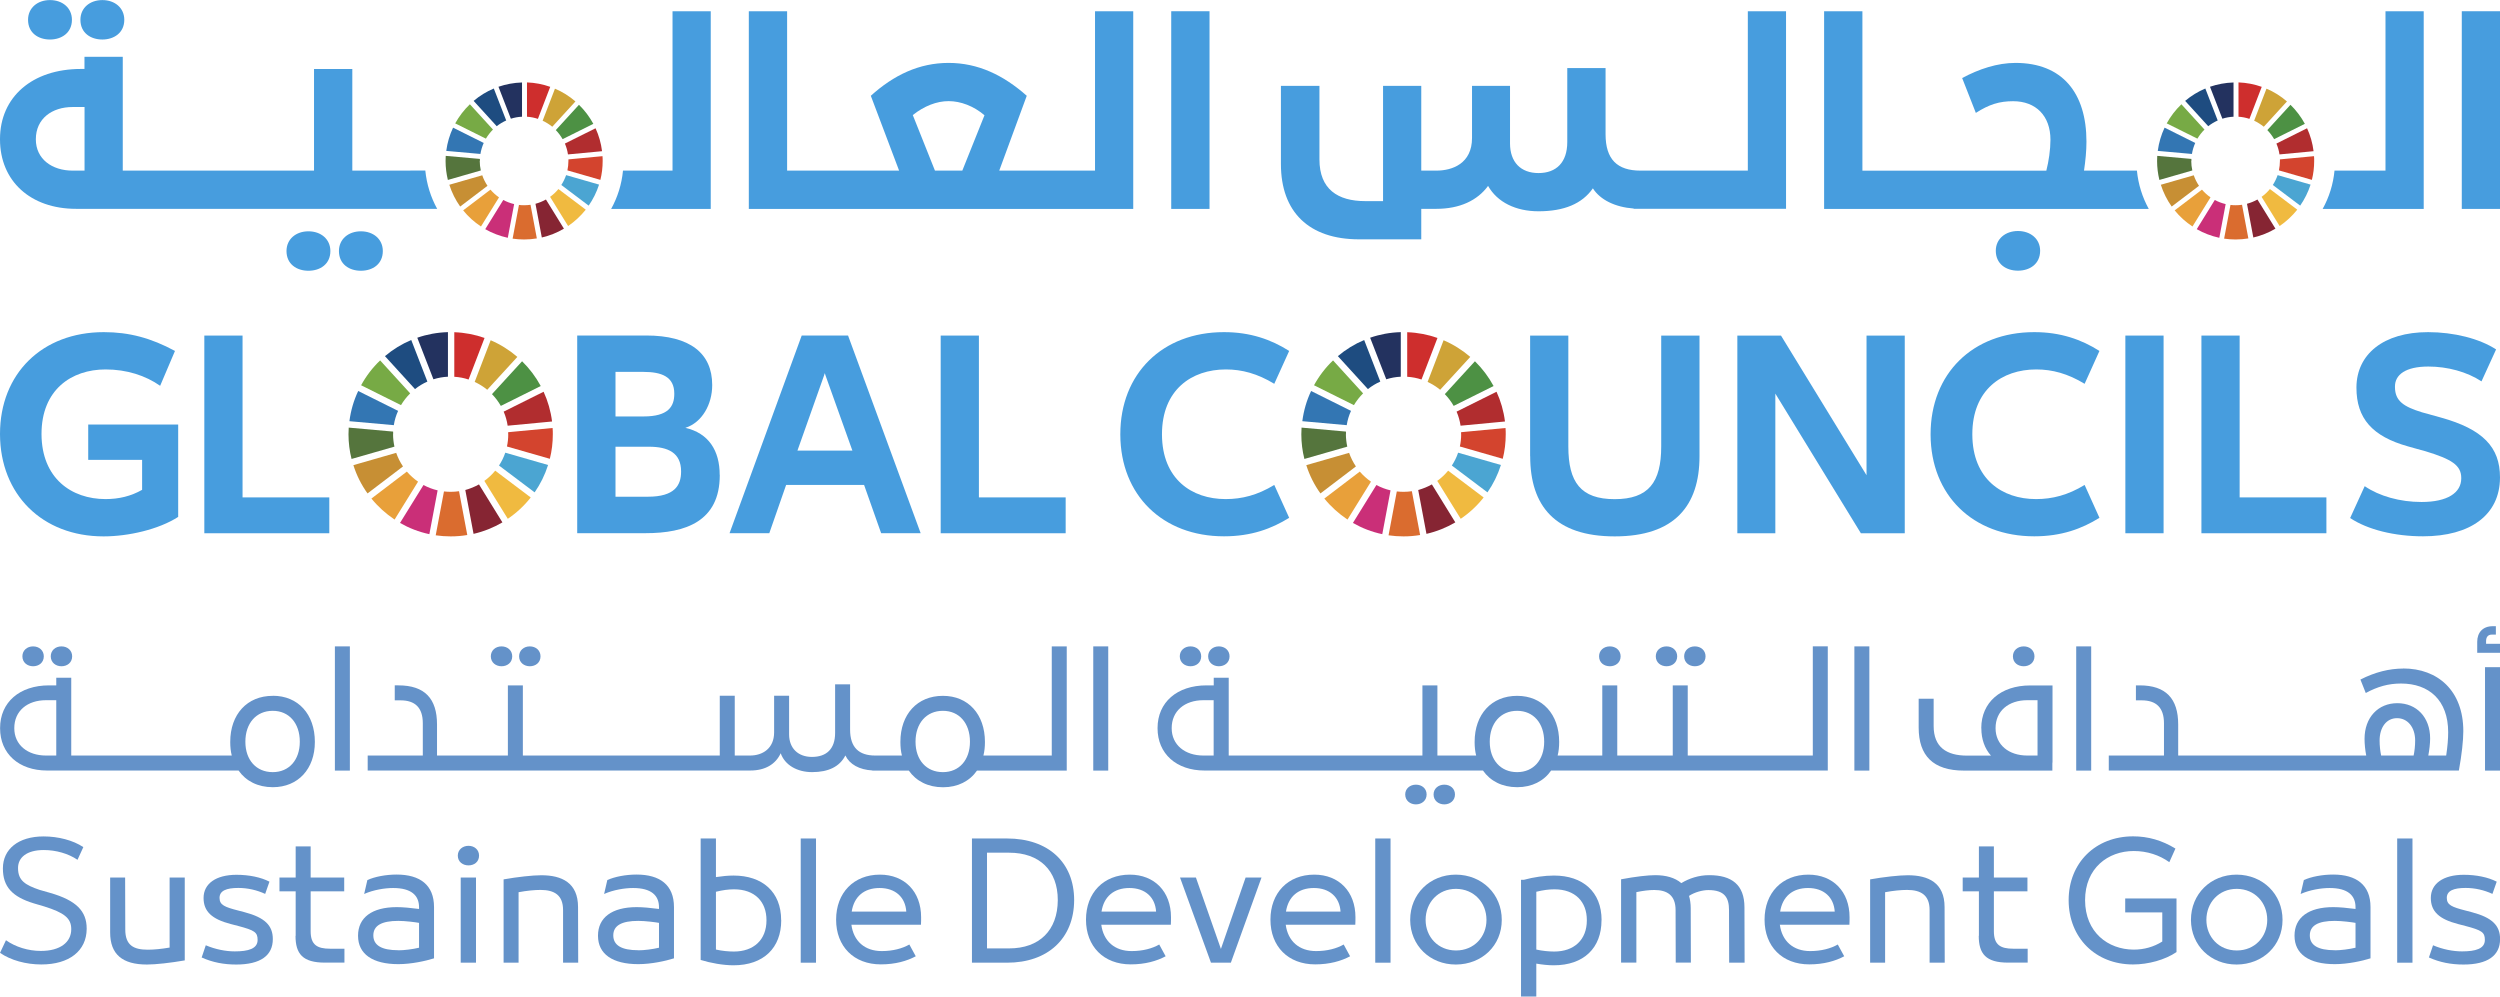 <svg xmlns="http://www.w3.org/2000/svg" id="Layer_2" data-name="Layer 2" viewBox="0 0 327.05 130.37"><defs><style> .cls-global-council-1 { fill: #4ba5d2; } .cls-global-council-2 { fill: #6492c9; } .cls-global-council-3 { fill: #da6c2f; } .cls-global-council-4 { fill: #cea337; } .cls-global-council-5 { fill: #3376b3; } .cls-global-council-6 { fill: #f0ba40; } .cls-global-council-7 { fill: #e8a03a; } .cls-global-council-8 { fill: #55753d; } .cls-global-council-9 { fill: #862533; } .cls-global-council-10 { fill: #4d9144; } .cls-global-council-11 { fill: #77aa45; } .cls-global-council-12 { fill: #ca2f78; } .cls-global-council-13 { fill: #ce2e2d; } .cls-global-council-14 { fill: #23325f; } .cls-global-council-15 { fill: #d3442e; } .cls-global-council-16 { fill: #1e4c80; } .cls-global-council-17 { fill: #b12d2f; } .cls-global-council-18 { fill: #c78f34; } .cls-global-council-19 { fill: #479dde; } </style></defs><g id="Dimensions"><g><g><path class="cls-global-council-2" d="M0,124.66l.78-1.66c1.24.88,2.91,1.4,4.57,1.4,2.53,0,3.97-1.14,3.97-2.83v-.04c0-1.42-.94-2.14-3.53-2.95-.44-.14-.9-.26-1.36-.4-2.83-.86-4.05-2.18-4.05-4.55v-.04c0-2.49,2-4.17,5.33-4.17,1.9,0,3.85.5,5.19,1.4l-.76,1.66c-1.2-.82-2.83-1.28-4.41-1.28-2.26,0-3.37,1-3.37,2.34v.04c0,1.62.96,2.2,2.81,2.83l1.4.4c3.41.98,4.77,2.38,4.77,4.67v.04c-.02,2.87-2.28,4.65-5.93,4.65-2,0-3.99-.54-5.41-1.52Z"></path><path class="cls-global-council-2" d="M24.17,125.64c-1.84.32-3.79.54-4.95.54-3.19,0-4.81-1.32-4.81-4.19v-7.19h1.96c0,2.3.02,4.51.02,6.81,0,2.06,1.1,2.63,2.95,2.63.78,0,1.82-.1,2.85-.28v-9.16h1.98v10.84Z"></path><path class="cls-global-council-2" d="M26.38,125.26l.54-1.6c1.26.54,2.63.8,3.79.8,1.76,0,2.99-.34,2.99-1.5,0-1-.4-1.26-2.52-1.82-.34-.08-.66-.18-1-.26-2.46-.64-3.55-1.64-3.55-3.41,0-1.88,1.64-3.03,4.31-3.03,1.64,0,3.19.32,4.31.9l-.56,1.6c-1.08-.5-2.28-.78-3.51-.78-1.56,0-2.46.36-2.46,1.3s.68,1.2,2.46,1.66c.28.08.56.14.84.22,2.64.7,3.67,1.74,3.67,3.51,0,2.16-1.62,3.33-4.79,3.33-1.62,0-3.09-.28-4.51-.92Z"></path><path class="cls-global-council-2" d="M38.68,122.43v-5.83h-2.12v-1.8h2.12v-4.07h1.96v4.07h4.39v1.8h-4.39v5.23c0,1.78.86,2.28,2.54,2.28h1.88v1.82h-2.55c-2.93,0-3.85-1.16-3.85-3.51Z"></path><path class="cls-global-council-2" d="M56.78,118.66v6.71c-1.08.34-2.95.76-4.67.76-3.37,0-5.27-1.32-5.27-3.71v-.02c0-2.36,1.82-3.73,5.07-3.73.8,0,1.84.1,2.91.24v-.22c0-1.56-1.02-2.52-3.39-2.52-1.1,0-2.58.24-3.79.78l.42-1.82c.96-.44,2.42-.72,3.83-.72,3.05,0,4.89,1.36,4.89,4.25ZM52.11,124.32c.76,0,1.88-.14,2.71-.34v-3.25c-.42-.08-1.78-.26-2.71-.26-2.2,0-3.27.62-3.27,1.9s1.06,1.94,3.27,1.94Z"></path><path class="cls-global-council-2" d="M59.89,111.93c0-.76.62-1.28,1.4-1.28s1.38.52,1.38,1.28c0,.84-.66,1.28-1.38,1.28s-1.4-.44-1.4-1.28ZM60.27,114.8h2v11.14h-2v-11.14Z"></path><path class="cls-global-council-2" d="M65.88,115.04c1.82-.32,3.79-.54,4.93-.54,2.69,0,4.81.98,4.81,4.17,0,2.42.02,4.85.02,7.27h-1.98v-6.89c0-1.94-1.12-2.63-2.95-2.63-.78,0-1.82.1-2.87.3v9.22h-1.96v-10.9Z"></path><path class="cls-global-council-2" d="M88.17,118.66v6.71c-1.08.34-2.95.76-4.67.76-3.37,0-5.27-1.32-5.27-3.71v-.02c0-2.36,1.82-3.73,5.07-3.73.8,0,1.84.1,2.91.24v-.22c0-1.56-1.02-2.52-3.39-2.52-1.1,0-2.58.24-3.79.78l.42-1.82c.96-.44,2.42-.72,3.83-.72,3.05,0,4.89,1.36,4.89,4.25ZM83.5,124.32c.76,0,1.88-.14,2.71-.34v-3.25c-.42-.08-1.78-.26-2.71-.26-2.2,0-3.27.62-3.27,1.9s1.06,1.94,3.27,1.94Z"></path><path class="cls-global-council-2" d="M102.2,120.37v.02c0,3.61-2.3,5.89-6.25,5.89-1.34,0-3.01-.3-4.29-.7v-15.89h2v5.05c.8-.12,1.58-.2,2.3-.2,3.77,0,6.23,2.12,6.23,5.83ZM100.27,120.37c0-2.39-1.5-4.03-4.25-4.03-.7,0-1.48.1-2.36.32v7.56c.78.18,1.68.26,2.34.26,2.61,0,4.27-1.54,4.27-4.07v-.04Z"></path><path class="cls-global-council-2" d="M104.75,109.69h2v16.25h-2v-16.25Z"></path><path class="cls-global-council-2" d="M120.48,120.97h-9.1c.28,2.14,1.74,3.45,3.97,3.45,1.46,0,2.7-.34,3.61-.86l.84,1.54c-1.16.62-2.67,1.06-4.57,1.06-3.53,0-5.85-2.34-5.85-5.85s2.3-5.89,5.73-5.89c3.23,0,5.39,2.22,5.39,5.57,0,.22,0,.76-.02.98ZM111.42,119.26h7.14c-.12-1.9-1.44-3.09-3.49-3.09s-3.35,1.14-3.65,3.09Z"></path><path class="cls-global-council-2" d="M140.52,117.74v.02c-.02,4.99-3.41,8.18-8.78,8.18h-4.59v-16.25h4.59c5.39,0,8.78,3.13,8.78,8.06ZM138.38,117.74c0-3.87-2.39-6.19-6.37-6.19h-2.89v12.52h2.89c3.97,0,6.35-2.36,6.37-6.31v-.02Z"></path><path class="cls-global-council-2" d="M153.17,120.97h-9.1c.28,2.14,1.74,3.45,3.97,3.45,1.46,0,2.71-.34,3.61-.86l.84,1.54c-1.16.62-2.67,1.06-4.57,1.06-3.53,0-5.85-2.34-5.85-5.85s2.3-5.89,5.73-5.89c3.23,0,5.39,2.22,5.39,5.57,0,.22,0,.76-.02.98ZM144.11,119.26h7.13c-.12-1.9-1.44-3.09-3.49-3.09s-3.35,1.14-3.65,3.09Z"></path><path class="cls-global-council-2" d="M165.03,114.8l-4.01,11.14h-2.6l-4.05-11.14h2.08l3.27,9.34,3.23-9.34h2.08Z"></path><path class="cls-global-council-2" d="M177.3,120.97h-9.1c.28,2.14,1.74,3.45,3.97,3.45,1.46,0,2.71-.34,3.61-.86l.84,1.54c-1.16.62-2.67,1.06-4.57,1.06-3.53,0-5.85-2.34-5.85-5.85s2.3-5.89,5.73-5.89c3.23,0,5.39,2.22,5.39,5.57,0,.22,0,.76-.02.98ZM168.24,119.26h7.13c-.12-1.9-1.44-3.09-3.49-3.09s-3.35,1.14-3.65,3.09Z"></path><path class="cls-global-council-2" d="M179.91,109.69h2v16.25h-2v-16.25Z"></path><path class="cls-global-council-2" d="M184.48,120.35v-.02c0-3.37,2.58-5.91,5.97-5.91h.02c3.41.02,5.99,2.55,5.99,5.91v.02c0,3.35-2.58,5.81-5.99,5.83h-.02c-3.39,0-5.95-2.49-5.97-5.83ZM190.49,124.34c2.34,0,3.97-1.78,3.97-3.99v-.02c0-2.24-1.62-4.03-3.97-4.05h-.02c-2.34,0-3.97,1.8-3.97,4.05v.02c0,2.2,1.62,3.99,3.97,3.99h.02Z"></path><path class="cls-global-council-2" d="M209.51,120.37v.02c0,3.61-2.3,5.89-6.25,5.89-.7,0-1.5-.08-2.28-.22v4.31h-2v-15.27h.36c1.32-.36,2.72-.56,3.95-.56,3.77,0,6.23,2.12,6.23,5.83ZM207.59,120.37c0-2.39-1.5-4.03-4.25-4.03-.7,0-1.48.1-2.36.32v7.56c.78.18,1.68.26,2.34.26,2.61,0,4.27-1.54,4.27-4.07v-.04Z"></path><path class="cls-global-council-2" d="M228.21,125.94h-2c0-2.3-.02-4.57-.02-6.87,0-1.62-.56-2.63-2.7-2.63-.78,0-1.8.28-2.53.76.14.48.22,1.02.22,1.62,0,2.42.02,4.71.02,7.11h-1.98c0-2.3-.02-4.57-.02-6.87,0-1.94-1.1-2.63-2.79-2.63-.7,0-1.48.1-2.34.28v9.22h-2v-10.9c1.92-.36,3.53-.54,4.47-.54,1.38,0,2.57.32,3.41,1.04,1.02-.62,2.28-1.04,3.65-1.04,2.95,0,4.61,1.26,4.61,4.21,0,2.4.02,4.83.02,7.23Z"></path><path class="cls-global-council-2" d="M241.94,120.97h-9.1c.28,2.14,1.74,3.45,3.97,3.45,1.46,0,2.7-.34,3.61-.86l.84,1.54c-1.16.62-2.67,1.06-4.57,1.06-3.53,0-5.85-2.34-5.85-5.85s2.3-5.89,5.73-5.89c3.23,0,5.39,2.22,5.39,5.57,0,.22,0,.76-.02.98ZM232.88,119.26h7.14c-.12-1.9-1.44-3.09-3.49-3.09s-3.35,1.14-3.65,3.09Z"></path><path class="cls-global-council-2" d="M244.65,115.04c1.82-.32,3.79-.54,4.93-.54,2.69,0,4.81.98,4.81,4.17,0,2.42.02,4.85.02,7.27h-1.98v-6.89c0-1.94-1.12-2.63-2.95-2.63-.78,0-1.82.1-2.87.3v9.22h-1.96v-10.9Z"></path><path class="cls-global-council-2" d="M258.88,122.43v-5.83h-2.12v-1.8h2.12v-4.07h1.96v4.07h4.39v1.8h-4.39v5.23c0,1.78.86,2.28,2.54,2.28h1.88v1.82h-2.55c-2.93,0-3.85-1.16-3.85-3.51Z"></path><path class="cls-global-council-2" d="M284.73,117.56v6.99c-1.5,1.02-3.69,1.62-5.69,1.62-4.89,0-8.4-3.47-8.42-8.38v-.02c0-4.91,3.53-8.36,8.44-8.36,1.94,0,3.77.52,5.53,1.6l-.8,1.78c-1.28-.92-2.89-1.46-4.65-1.46-3.37,0-6.37,2.24-6.37,6.43v.02c.02,4.19,2.99,6.43,6.35,6.45,1.38,0,2.64-.36,3.75-1.06v-3.81h-4.85v-1.82h6.71Z"></path><path class="cls-global-council-2" d="M286.62,120.35v-.02c0-3.37,2.58-5.91,5.97-5.91h.02c3.41.02,5.99,2.55,5.99,5.91v.02c0,3.35-2.58,5.81-5.99,5.83h-.02c-3.39,0-5.95-2.49-5.97-5.83ZM292.63,124.34c2.34,0,3.97-1.78,3.97-3.99v-.02c0-2.24-1.62-4.03-3.97-4.05h-.02c-2.34,0-3.97,1.8-3.97,4.05v.02c0,2.2,1.62,3.99,3.97,3.99h.02Z"></path><path class="cls-global-council-2" d="M310.11,118.66v6.71c-1.08.34-2.95.76-4.67.76-3.37,0-5.27-1.32-5.27-3.71v-.02c0-2.36,1.82-3.73,5.07-3.73.8,0,1.84.1,2.91.24v-.22c0-1.56-1.02-2.52-3.39-2.52-1.1,0-2.58.24-3.79.78l.42-1.82c.96-.44,2.42-.72,3.83-.72,3.05,0,4.89,1.36,4.89,4.25ZM305.44,124.32c.76,0,1.88-.14,2.71-.34v-3.25c-.42-.08-1.78-.26-2.71-.26-2.2,0-3.27.62-3.27,1.9s1.06,1.94,3.27,1.94Z"></path><path class="cls-global-council-2" d="M313.6,109.69h2v16.25h-2v-16.25Z"></path><path class="cls-global-council-2" d="M317.75,125.26l.54-1.6c1.26.54,2.63.8,3.79.8,1.76,0,2.99-.34,2.99-1.5,0-1-.4-1.26-2.52-1.82-.34-.08-.66-.18-1-.26-2.46-.64-3.55-1.64-3.55-3.41,0-1.88,1.64-3.03,4.31-3.03,1.64,0,3.19.32,4.31.9l-.56,1.6c-1.08-.5-2.28-.78-3.51-.78-1.56,0-2.46.36-2.46,1.3s.68,1.2,2.46,1.66c.28.08.56.14.84.22,2.64.7,3.67,1.74,3.67,3.51,0,2.16-1.62,3.33-4.79,3.33-1.62,0-3.09-.28-4.51-.92Z"></path></g><g><g><path class="cls-global-council-2" d="M4.33,87.16c.76,0,1.4-.48,1.4-1.3,0-.76-.6-1.3-1.4-1.3s-1.4.54-1.4,1.3c0,.82.66,1.3,1.4,1.3Z"></path><path class="cls-global-council-2" d="M8.04,87.16c.76,0,1.4-.48,1.4-1.3,0-.76-.6-1.3-1.4-1.3s-1.4.54-1.4,1.3c0,.82.66,1.3,1.4,1.3Z"></path></g><path class="cls-global-council-2" d="M35.69,91.03h-.02c-3.33,0-5.55,2.4-5.55,6.03v.02c0,.62.06,1.22.2,1.76H9.32v-10.18h-1.96v1h-.94c-3.87,0-6.41,2.22-6.41,5.59v.02c0,3.33,2.46,5.53,6.15,5.53h25.05c.96,1.38,2.52,2.18,4.47,2.18h.02c3.29,0,5.49-2.39,5.49-5.91v-.02c0-3.63-2.2-6.03-5.49-6.03ZM7.36,98.84h-1.34c-2.42,0-4.15-1.4-4.15-3.57v-.02c0-2.24,1.7-3.65,4.15-3.65h1.34v7.23ZM39.22,97.04c0,2.37-1.4,3.97-3.53,3.97h-.02c-2.14,0-3.57-1.58-3.57-3.97v-.02c0-2.4,1.42-4.03,3.57-4.03h.02c2.12,0,3.53,1.62,3.53,4.03v.02Z"></path><rect class="cls-global-council-2" x="43.81" y="84.56" width="1.96" height="16.25"></rect><g><path class="cls-global-council-2" d="M69.31,87.16c.76,0,1.4-.48,1.4-1.3,0-.76-.6-1.3-1.4-1.3s-1.4.54-1.4,1.3c0,.82.66,1.3,1.4,1.3Z"></path><path class="cls-global-council-2" d="M65.61,87.16c.76,0,1.4-.48,1.4-1.3,0-.76-.6-1.3-1.4-1.3s-1.4.54-1.4,1.3c0,.82.66,1.3,1.4,1.3Z"></path></g><path class="cls-global-council-2" d="M137.56,98.84h-8.91c.14-.54.2-1.14.2-1.76v-.02c0-3.63-2.2-6.03-5.49-6.03h-.02c-3.33,0-5.55,2.4-5.55,6.03v.02c0,.62.06,1.22.2,1.76h-3.49c-2.14,0-3.29-1.06-3.29-3.39v-5.93h-1.96v6.37c0,2.08-1.12,3.13-3.03,3.13-1.8,0-2.99-1.12-2.99-2.95v-5.05h-1.96v4.79c0,2.1-1.5,3.03-3.15,3.03h-2v-7.82h-1.96v7.82h-25.76v-9.18h-1.96v9.18h-9.27v-4.07c0-3.37-1.6-5.11-5.05-5.11h-.48v1.96h.76c1.88,0,2.91.94,2.91,2.99v4.23h-7.21v1.96h50.06c1.94,0,3.31-.82,3.97-2.26.54,1.54,2.14,2.47,4.11,2.47,2.14,0,3.61-.72,4.35-2.18.56,1.17,1.83,1.87,3.53,1.96v.02h4.77c.96,1.38,2.52,2.18,4.47,2.18h.02c1.92,0,3.47-.8,4.43-2.18h11.74v-16.25h-1.96v14.29ZM126.89,97.04c0,2.37-1.4,3.97-3.53,3.97h-.02c-2.14,0-3.57-1.58-3.57-3.97v-.02c0-2.4,1.42-4.03,3.57-4.03h.02c2.12,0,3.53,1.62,3.53,4.03v.02Z"></path><rect class="cls-global-council-2" x="143.02" y="84.56" width="1.96" height="16.25"></rect><g><path class="cls-global-council-2" d="M155.74,87.16c.76,0,1.4-.48,1.4-1.3,0-.76-.6-1.3-1.4-1.3s-1.4.54-1.4,1.3c0,.82.66,1.3,1.4,1.3Z"></path><path class="cls-global-council-2" d="M159.45,87.16c.76,0,1.4-.48,1.4-1.3,0-.76-.6-1.3-1.4-1.3s-1.4.54-1.4,1.3c0,.82.66,1.3,1.4,1.3Z"></path></g><g><path class="cls-global-council-2" d="M188.94,102.65c-.78,0-1.4.52-1.4,1.28,0,.82.66,1.3,1.4,1.3s1.4-.48,1.4-1.3c0-.76-.6-1.28-1.4-1.28Z"></path><path class="cls-global-council-2" d="M185.23,102.65c-.78,0-1.4.52-1.4,1.28,0,.82.66,1.3,1.4,1.3s1.4-.48,1.4-1.3c0-.76-.6-1.28-1.4-1.28Z"></path></g><path class="cls-global-council-2" d="M210.61,87.16c.72,0,1.4-.46,1.4-1.3,0-.78-.64-1.3-1.4-1.3-.8,0-1.42.52-1.42,1.3,0,.84.66,1.3,1.42,1.3Z"></path><g><path class="cls-global-council-2" d="M221.72,87.16c.76,0,1.4-.48,1.4-1.3,0-.76-.6-1.3-1.4-1.3s-1.4.54-1.4,1.3c0,.82.66,1.3,1.4,1.3Z"></path><path class="cls-global-council-2" d="M218.01,87.16c.76,0,1.4-.48,1.4-1.3,0-.76-.6-1.3-1.4-1.3s-1.4.54-1.4,1.3c0,.82.66,1.3,1.4,1.3Z"></path></g><path class="cls-global-council-2" d="M237.13,98.84h-16.34v-9.18h-1.96v9.18h-7.26v-9.18h-1.96v9.18h-5.84c.14-.54.2-1.14.2-1.76v-.02c0-3.63-2.21-6.03-5.49-6.03h-.02c-3.33,0-5.55,2.4-5.55,6.03v.02c0,.62.06,1.22.2,1.76h-5.07v-9.18h-1.96v9.18h-25.34v-10.18h-1.96v1h-.94c-3.87,0-6.41,2.22-6.41,5.59v.02c0,3.33,2.46,5.53,6.15,5.53h36.42c.96,1.38,2.52,2.18,4.47,2.18h.02c1.92,0,3.47-.8,4.43-2.18h36.19v-16.25h-1.96v14.29ZM158.77,98.84h-1.34c-2.42,0-4.15-1.4-4.15-3.57v-.02c0-2.24,1.7-3.65,4.15-3.65h1.34v7.23ZM202.01,97.04c0,2.37-1.4,3.97-3.53,3.97h-.02c-2.14,0-3.57-1.58-3.57-3.97v-.02c0-2.4,1.42-4.03,3.57-4.03h.02c2.12,0,3.53,1.62,3.53,4.03v.02Z"></path><rect class="cls-global-council-2" x="242.59" y="84.56" width="1.96" height="16.25"></rect><path class="cls-global-council-2" d="M264.75,87.16c.72,0,1.4-.46,1.4-1.3,0-.78-.64-1.3-1.4-1.3-.8,0-1.42.52-1.42,1.3,0,.84.66,1.3,1.42,1.3Z"></path><path class="cls-global-council-2" d="M259.2,95.26v.02c0,1.42.44,2.65,1.26,3.57h-3.13c-2.67,0-4.37-1.1-4.37-3.87v-3.57h-1.96v3.77c0,3.67,1.88,5.63,5.93,5.63h11.56v-.92l.02-.22v-10h-2.91c-3.87,0-6.41,2.22-6.41,5.59ZM266.55,98.84h-1.34c-2.42,0-4.15-1.4-4.15-3.57v-.02c0-2.24,1.7-3.65,4.15-3.65h1.34v7.23Z"></path><rect class="cls-global-council-2" x="271.61" y="84.56" width="1.96" height="16.25"></rect><path class="cls-global-council-2" d="M314.4,87.46c-1.82,0-3.69.46-5.61,1.44l.7,1.76c1.54-.84,2.97-1.24,4.61-1.24,3.67,0,6.17,2.18,6.17,6.37,0,.88-.08,1.84-.26,3.05h-2.34c.14-.72.24-1.56.24-2.24,0-2.77-1.78-4.61-4.29-4.61s-4.29,1.86-4.29,4.67c0,.66.08,1.48.22,2.18h-24.6v-4.07c0-3.37-1.6-5.11-5.05-5.11h-.48v1.96h.76c1.88,0,2.91.94,2.91,2.99v4.23h-7.22v1.96h45.8c.38-2.1.58-3.95.58-5.15,0-5.31-3.35-8.2-7.86-8.2ZM315.75,98.84h-4.25c-.12-.58-.2-1.28-.2-1.96,0-1.74.9-2.93,2.28-2.93s2.37,1.18,2.37,2.93c0,.7-.08,1.4-.2,1.96Z"></path><rect class="cls-global-council-2" x="325.09" y="87.28" width="1.96" height="13.53"></rect><path class="cls-global-council-2" d="M325.23,84.22v-.36c0-.5.24-.84.74-.84h.54v-1.1h-.42c-1.28,0-2.02.82-2.02,2.04v1.44h2.99v-1.18h-1.82Z"></path></g><g><g><path class="cls-global-council-11" d="M63.57,18.13c.26-.43.57-.83.92-1.18l-3.02-3.31c-.76.73-1.41,1.57-1.92,2.5l4.02,2Z"></path><path class="cls-global-council-4" d="M70.98,15.79c.46.21.88.48,1.27.79l3.03-3.31c-.8-.69-1.7-1.26-2.68-1.67l-1.61,4.19Z"></path><path class="cls-global-council-17" d="M77.91,16.78l-4.01,2c.19.45.33.92.4,1.42l4.46-.42c-.13-1.06-.42-2.06-.85-3"></path><path class="cls-global-council-10" d="M73.61,18.2l4.01-2c-.5-.92-1.13-1.76-1.88-2.49l-3.03,3.31c.34.35.64.75.89,1.18"></path><path class="cls-global-council-8" d="M62.78,21.06c0-.09,0-.18,0-.27l-4.47-.4c-.01.22-.02.44-.02.67,0,.86.11,1.69.3,2.48l4.31-1.24c-.09-.4-.14-.82-.14-1.25"></path><path class="cls-global-council-6" d="M73.05,24.73c-.32.39-.68.73-1.09,1.02l2.36,3.82c.87-.59,1.65-1.32,2.31-2.14l-3.58-2.7Z"></path><path class="cls-global-council-15" d="M74.36,21.06c0,.42-.05.83-.13,1.23l4.31,1.24c.2-.79.3-1.62.3-2.47,0-.21,0-.42-.02-.63l-4.46.42c0,.07,0,.14,0,.21"></path><path class="cls-global-council-7" d="M64.16,24.81l-3.57,2.71c.66.82,1.45,1.53,2.33,2.11l2.36-3.81c-.42-.29-.79-.63-1.12-1.01"></path><path class="cls-global-council-5" d="M62.85,20.14c.08-.5.23-.99.43-1.44l-4.01-2c-.44.94-.75,1.96-.89,3.04l4.47.4Z"></path><path class="cls-global-council-9" d="M73.77,29.91l-2.35-3.81c-.43.24-.89.43-1.37.56l.83,4.41c1.03-.24,2.01-.63,2.9-1.16"></path><path class="cls-global-council-1" d="M74.06,22.91c-.16.46-.37.89-.63,1.29l3.58,2.7c.58-.84,1.04-1.76,1.36-2.75l-4.31-1.24Z"></path><path class="cls-global-council-3" d="M69.4,26.79c-.27.04-.55.06-.84.06-.23,0-.45-.01-.67-.04l-.83,4.41c.49.07.99.11,1.5.11.57,0,1.12-.05,1.67-.14l-.83-4.41Z"></path><path class="cls-global-council-13" d="M68.94,15.27c.5.03.98.13,1.43.28l1.61-4.19c-.96-.34-1.98-.54-3.04-.58v4.49Z"></path><path class="cls-global-council-12" d="M67.26,26.7c-.5-.12-.98-.3-1.42-.54l-2.36,3.82c.91.52,1.9.9,2.95,1.13l.83-4.41Z"></path><path class="cls-global-council-14" d="M66.83,15.53c.47-.15.96-.24,1.46-.26v-4.48c-1.08.03-2.11.23-3.08.56l1.62,4.18Z"></path><path class="cls-global-council-18" d="M63.77,24.3c-.28-.42-.52-.88-.68-1.37l-4.31,1.24c.33,1.03.81,1.99,1.42,2.85l3.57-2.71Z"></path><path class="cls-global-council-16" d="M64.98,16.51c.38-.3.8-.55,1.24-.75l-1.62-4.18c-.97.41-1.85.95-2.64,1.62l3.02,3.31Z"></path></g><g><path class="cls-global-council-11" d="M287.47,18.13c.26-.43.57-.83.92-1.18l-3.02-3.31c-.76.73-1.41,1.57-1.92,2.5l4.02,2Z"></path><path class="cls-global-council-4" d="M294.88,15.79c.46.21.88.48,1.27.79l3.03-3.31c-.8-.69-1.7-1.26-2.68-1.67l-1.61,4.19Z"></path><path class="cls-global-council-17" d="M301.81,16.78l-4.01,2c.19.45.33.92.4,1.42l4.46-.42c-.13-1.06-.42-2.06-.85-3"></path><path class="cls-global-council-10" d="M297.51,18.2l4.01-2c-.5-.92-1.13-1.76-1.88-2.49l-3.03,3.31c.34.35.64.75.89,1.18"></path><path class="cls-global-council-8" d="M286.68,21.06c0-.09,0-.18,0-.27l-4.47-.4c-.01.22-.02.44-.02.67,0,.86.11,1.69.3,2.48l4.31-1.24c-.09-.4-.14-.82-.14-1.25"></path><path class="cls-global-council-6" d="M296.95,24.73c-.32.39-.68.73-1.09,1.02l2.36,3.82c.87-.59,1.65-1.32,2.31-2.14l-3.58-2.7Z"></path><path class="cls-global-council-15" d="M298.26,21.06c0,.42-.05.83-.13,1.23l4.31,1.24c.2-.79.3-1.62.3-2.47,0-.21,0-.42-.02-.63l-4.46.42c0,.07,0,.14,0,.21"></path><path class="cls-global-council-7" d="M288.06,24.81l-3.57,2.71c.66.82,1.45,1.53,2.33,2.11l2.36-3.81c-.42-.29-.79-.63-1.12-1.01"></path><path class="cls-global-council-5" d="M286.75,20.14c.08-.5.23-.99.43-1.44l-4.01-2c-.44.94-.75,1.96-.89,3.04l4.47.4Z"></path><path class="cls-global-council-9" d="M297.67,29.91l-2.35-3.81c-.43.24-.89.43-1.37.56l.83,4.41c1.03-.24,2.01-.63,2.9-1.16"></path><path class="cls-global-council-1" d="M297.96,22.91c-.16.46-.37.89-.63,1.29l3.58,2.7c.58-.84,1.04-1.76,1.36-2.75l-4.31-1.24Z"></path><path class="cls-global-council-3" d="M293.3,26.79c-.27.04-.55.06-.84.06-.23,0-.45-.01-.67-.04l-.83,4.41c.49.07.99.11,1.5.11.57,0,1.12-.05,1.67-.14l-.83-4.41Z"></path><path class="cls-global-council-13" d="M292.84,15.27c.5.03.98.13,1.43.28l1.61-4.19c-.96-.34-1.98-.54-3.04-.58v4.49Z"></path><path class="cls-global-council-12" d="M291.16,26.7c-.5-.12-.98-.3-1.42-.54l-2.36,3.82c.91.52,1.9.9,2.95,1.13l.83-4.41Z"></path><path class="cls-global-council-14" d="M290.73,15.53c.47-.15.96-.24,1.46-.26v-4.48c-1.08.03-2.11.23-3.08.56l1.62,4.18Z"></path><path class="cls-global-council-18" d="M287.67,24.3c-.28-.42-.52-.88-.68-1.37l-4.31,1.24c.33,1.03.81,1.99,1.42,2.85l3.57-2.71Z"></path><path class="cls-global-council-16" d="M288.88,16.51c.38-.3.8-.55,1.24-.75l-1.62-4.18c-.97.41-1.85.95-2.64,1.62l3.02,3.31Z"></path></g><g><g><path class="cls-global-council-19" d="M228.64,22.32h-14.04c-3.03,0-4.56-1.47-4.56-4.75v-8.67h-5.01v9.69c0,2.65-1.43,4.05-3.76,4.05s-3.73-1.43-3.73-3.89v-7.52h-4.97v6.82c0,3.35-2.58,4.27-4.66,4.27h-1.98v-11.09h-5v15.08h-2.33c-3.6,0-5.99-1.56-5.99-5.45v-9.63h-5.04v10.23c0,6.28,3.67,9.85,10.23,9.85h8.13v-3.99h1.98c3.03,0,5.36-1.08,6.76-3,1.21,2.14,3.63,3.32,6.6,3.32,3.35,0,5.71-.99,7.11-3,.97,1.51,2.91,2.46,5.34,2.64v.04h19.93V1.47h-5v20.85Z"></path><path class="cls-global-council-19" d="M263.99,30.22c-1.63,0-2.9,1.02-2.9,2.58,0,1.75,1.37,2.61,2.9,2.61s2.9-.86,2.9-2.61c0-1.56-1.27-2.58-2.9-2.58Z"></path><rect class="cls-global-council-19" x="322.05" y="1.47" width="5.01" height="25.86"></rect><path class="cls-global-council-19" d="M272.63,22.32c.19-1.28.32-2.55.32-3.79,0-6.38-3.16-10.3-9.28-10.3-2.39,0-4.78.8-6.98,1.98l1.79,4.56c1.75-1.12,3.09-1.53,4.88-1.53,2.97,0,4.88,1.91,4.88,5.04,0,1.28-.22,2.81-.54,4.05h-24.06V1.47h-5.01v25.86h42.47c-.83-1.51-1.37-3.2-1.55-5.01h-6.91Z"></path><path class="cls-global-council-19" d="M317.07,1.47h-5v20.85h-6.67c-.17,1.8-.71,3.49-1.55,5.01h13.22V1.47Z"></path></g><g><path class="cls-global-council-19" d="M6.54,5.17c1.5,0,2.87-.86,2.87-2.58,0-1.56-1.24-2.58-2.87-2.58s-2.87,1.02-2.87,2.58c0,1.72,1.34,2.58,2.87,2.58Z"></path><path class="cls-global-council-19" d="M13.39,5.17c1.5,0,2.87-.86,2.87-2.58,0-1.56-1.24-2.58-2.87-2.58s-2.87,1.02-2.87,2.58c0,1.72,1.34,2.58,2.87,2.58Z"></path><g><path class="cls-global-council-19" d="M40.35,30.26c-1.63,0-2.87,1.02-2.87,2.58,0,1.72,1.34,2.58,2.87,2.58s2.87-.86,2.87-2.58c0-1.56-1.24-2.58-2.87-2.58Z"></path><path class="cls-global-council-19" d="M47.21,30.26c-1.63,0-2.87,1.02-2.87,2.58,0,1.72,1.34,2.58,2.87,2.58s2.87-.86,2.87-2.58c0-1.56-1.24-2.58-2.87-2.58Z"></path></g><path class="cls-global-council-19" d="M143.24,22.32h-12.52l3.6-9.79c-3.06-2.71-6.38-4.3-10.23-4.3s-7.17,1.59-10.17,4.3l3.7,9.79h-14.65V1.47h-5.01v25.86h50.29V1.47h-5v20.85ZM125.88,22.32h-3.57l-2.9-7.27c1.5-1.18,3.12-1.82,4.69-1.82s3.28.64,4.69,1.85l-2.9,7.24Z"></path><rect class="cls-global-council-19" x="153.22" y="1.47" width="5.01" height="25.86"></rect><path class="cls-global-council-19" d="M92.98,1.47h-5v20.85h-6.48c-.17,1.8-.71,3.49-1.55,5.01h13.03V1.47Z"></path><path class="cls-global-council-19" d="M53.68,22.32h-7.59v-13.29h-5.01v13.29h-25.02V7.43h-5.01v1.59h-.45C4.21,9.02,0,12.69,0,18.2v.03C0,23.69,3.99,27.32,9.95,27.32h47.24c-.83-1.51-1.37-3.2-1.55-5.01h-1.96ZM11.06,22.32h-1.56c-2.71,0-4.81-1.53-4.81-4.08v-.03c0-2.68,2.1-4.21,4.81-4.21h1.56v8.32Z"></path></g></g></g><g><g><g><path class="cls-global-council-19" d="M23.31,55.54v12.08c-2.52,1.63-6.5,2.55-9.76,2.55-8.03,0-13.52-5.48-13.55-13.36v-.03c0-7.91,5.52-13.33,13.58-13.33,3.32,0,6.18.77,9.31,2.46l-1.94,4.56c-1.91-1.34-4.37-2.14-7.14-2.14-4.46,0-8.38,2.65-8.38,8.45v.03c.03,5.77,3.92,8.48,8.38,8.48,1.75,0,3.32-.38,4.78-1.21v-3.92h-7.05v-4.62h11.76Z"></path><path class="cls-global-council-19" d="M26.72,43.9h5.01v21.17h11.35v4.69h-16.35v-25.86Z"></path><path class="cls-global-council-19" d="M94.16,62.13v.03c0,6.03-4.46,7.59-9.69,7.59h-8.96v-25.86h9.02c5.74,0,8.64,2.33,8.64,6.47v.03c0,2.49-1.31,4.88-3.51,5.58,3.06.7,4.49,3,4.49,6.15ZM80.52,48.65v5.83h3.67c3.22,0,4.02-1.28,4.02-2.96v-.03c0-2.2-1.63-2.84-4.05-2.84h-3.64ZM89.1,61.66c0-2.42-1.69-3.22-4.21-3.22h-4.37v6.54h4.24c3.48,0,4.34-1.47,4.34-3.28v-.03Z"></path><path class="cls-global-council-19" d="M113.04,63.44h-10.2l-2.2,6.31h-5.2l9.44-25.86h6.06l9.5,25.86h-5.17l-2.23-6.31ZM104.34,58.95h7.17l-3.51-9.82-.1-.32-.1.32-3.48,9.82Z"></path><path class="cls-global-council-19" d="M123.06,43.9h5v21.17h11.35v4.69h-16.35v-25.86Z"></path></g><g><path class="cls-global-council-19" d="M146.56,56.87v-.06c0-7.94,5.51-13.36,13.55-13.36h.03c3.41,0,6.15.96,8.51,2.46l-1.95,4.3c-2.2-1.34-4.24-1.88-6.31-1.88h-.03c-4.46,0-8.35,2.65-8.35,8.48v.06c.03,5.8,3.89,8.42,8.32,8.42h.03c2.1,0,4.14-.51,6.34-1.85l1.95,4.3c-2.3,1.43-4.97,2.42-8.51,2.42h-.03c-8,0-13.52-5.36-13.55-13.29Z"></path><path class="cls-global-council-19" d="M200.17,59.68v-15.78h5v14.51c0,4.69,1.63,6.89,6.06,6.89s6.09-2.2,6.09-6.89v-14.51h5.01v15.78c0,6.5-3.28,10.49-11.09,10.49s-11.06-3.99-11.06-10.49Z"></path><path class="cls-global-council-19" d="M249.18,43.9v25.86h-5.74l-11.19-18.27v18.27h-4.97v-25.86h5.71l11.19,18.27v-18.27h5.01Z"></path><path class="cls-global-council-19" d="M252.56,56.87v-.06c0-7.94,5.51-13.36,13.55-13.36h.03c3.41,0,6.15.96,8.51,2.46l-1.94,4.3c-2.2-1.34-4.24-1.88-6.31-1.88h-.03c-4.46,0-8.35,2.65-8.35,8.48v.06c.03,5.8,3.89,8.42,8.32,8.42h.03c2.1,0,4.14-.51,6.34-1.85l1.94,4.3c-2.3,1.43-4.97,2.42-8.51,2.42h-.03c-8,0-13.52-5.36-13.55-13.29Z"></path><path class="cls-global-council-19" d="M278.04,43.9h5v25.86h-5v-25.86Z"></path><path class="cls-global-council-19" d="M287.99,43.9h5v21.17h11.35v4.69h-16.35v-25.86Z"></path><path class="cls-global-council-19" d="M307.44,67.78l1.91-4.18c1.91,1.31,4.62,2.07,7.43,2.07,3.41,0,5.2-1.21,5.2-3.09v-.06c0-1.66-1.27-2.45-4.65-3.48-.77-.22-1.53-.41-2.3-.64-4.69-1.31-6.76-3.67-6.76-7.68v-.06c.03-4.3,3.51-7.21,9.37-7.21,3.35,0,6.7.83,8.9,2.26l-1.91,4.18c-1.88-1.24-4.43-1.94-6.95-1.94-3,0-4.37,1.08-4.37,2.61v.06c0,1.85,1.15,2.58,3.54,3.32.7.19,1.69.48,2.42.67,5.55,1.53,7.78,3.89,7.78,7.84v.06c-.03,4.85-3.86,7.65-10.07,7.65-3.7,0-7.24-.86-9.53-2.39Z"></path></g></g><g><path class="cls-global-council-11" d="M177.12,53c.33-.56.74-1.08,1.2-1.54l-3.93-4.31c-.99.94-1.83,2.04-2.49,3.25l5.22,2.6Z"></path><path class="cls-global-council-4" d="M186.75,49.96c.59.27,1.15.62,1.65,1.03l3.94-4.3c-1.04-.89-2.21-1.63-3.49-2.18l-2.09,5.45Z"></path><path class="cls-global-council-17" d="M195.77,51.25l-5.22,2.6c.25.58.43,1.2.52,1.84l5.81-.55c-.17-1.37-.55-2.68-1.11-3.9"></path><path class="cls-global-council-10" d="M190.17,53.1l5.22-2.6c-.65-1.2-1.47-2.29-2.44-3.24l-3.94,4.3c.45.46.84.98,1.16,1.54"></path><path class="cls-global-council-8" d="M176.08,56.81c0-.12,0-.24,0-.35l-5.81-.52c-.02.29-.03.58-.03.87,0,1.11.14,2.2.4,3.23l5.61-1.61c-.11-.52-.18-1.06-.18-1.62"></path><path class="cls-global-council-6" d="M189.44,61.58c-.41.5-.89.95-1.42,1.33l3.07,4.96c1.14-.77,2.15-1.71,3-2.79l-4.65-3.51Z"></path><path class="cls-global-council-15" d="M191.15,56.81c0,.55-.06,1.09-.17,1.6l5.61,1.61c.26-1.03.39-2.11.39-3.21,0-.28,0-.55-.03-.82l-5.81.55c0,.09,0,.18,0,.27"></path><path class="cls-global-council-7" d="M177.89,61.69l-4.64,3.53c.86,1.06,1.89,1.99,3.03,2.75l3.07-4.96c-.54-.37-1.03-.82-1.46-1.31"></path><path class="cls-global-council-5" d="M176.18,55.62c.1-.66.29-1.28.56-1.87l-5.22-2.6c-.58,1.23-.97,2.55-1.15,3.95l5.81.52Z"></path><path class="cls-global-council-9" d="M190.38,68.33l-3.06-4.96c-.56.31-1.16.56-1.79.73l1.08,5.74c1.34-.31,2.61-.82,3.77-1.5"></path><path class="cls-global-council-1" d="M190.75,59.22c-.2.6-.48,1.16-.82,1.68l4.66,3.51c.76-1.09,1.35-2.29,1.76-3.58l-5.6-1.61Z"></path><path class="cls-global-council-3" d="M184.7,64.26c-.35.05-.72.08-1.09.08-.3,0-.59-.02-.88-.05l-1.08,5.74c.64.09,1.29.14,1.96.14.74,0,1.46-.06,2.17-.18l-1.08-5.73Z"></path><path class="cls-global-council-13" d="M184.1,49.29c.65.04,1.27.16,1.86.36l2.09-5.44c-1.25-.44-2.58-.7-3.96-.75v5.83Z"></path><path class="cls-global-council-12" d="M181.91,64.15c-.65-.15-1.27-.39-1.85-.7l-3.07,4.96c1.18.68,2.47,1.18,3.84,1.47l1.08-5.73Z"></path><path class="cls-global-council-14" d="M181.35,49.62c.6-.19,1.24-.31,1.9-.34v-5.83c-1.4.04-2.75.29-4.01.73l2.11,5.44Z"></path><path class="cls-global-council-18" d="M177.38,61.02c-.37-.55-.67-1.15-.89-1.78l-5.6,1.61c.42,1.34,1.05,2.58,1.85,3.7l4.64-3.53Z"></path><path class="cls-global-council-16" d="M178.95,50.9c.49-.39,1.03-.72,1.62-.98l-2.11-5.44c-1.26.53-2.41,1.24-3.44,2.11l3.93,4.31Z"></path></g><g><path class="cls-global-council-11" d="M52.46,53c.33-.56.74-1.08,1.2-1.54l-3.93-4.31c-.99.94-1.83,2.04-2.49,3.25l5.22,2.6Z"></path><path class="cls-global-council-4" d="M62.09,49.96c.59.27,1.15.62,1.65,1.03l3.94-4.3c-1.04-.89-2.21-1.63-3.49-2.18l-2.09,5.45Z"></path><path class="cls-global-council-17" d="M71.11,51.25l-5.22,2.6c.25.58.43,1.2.52,1.84l5.81-.55c-.17-1.37-.55-2.68-1.11-3.9"></path><path class="cls-global-council-10" d="M65.52,53.1l5.22-2.6c-.65-1.2-1.47-2.29-2.44-3.24l-3.94,4.3c.45.46.84.98,1.16,1.54"></path><path class="cls-global-council-8" d="M51.43,56.81c0-.12,0-.24,0-.35l-5.81-.52c-.02.29-.03.58-.03.87,0,1.11.14,2.2.4,3.23l5.61-1.61c-.11-.52-.18-1.06-.18-1.62"></path><path class="cls-global-council-6" d="M64.78,61.58c-.41.5-.89.95-1.42,1.33l3.07,4.96c1.14-.77,2.15-1.71,3-2.79l-4.65-3.51Z"></path><path class="cls-global-council-15" d="M66.49,56.81c0,.55-.06,1.09-.17,1.6l5.61,1.61c.26-1.03.39-2.11.39-3.21,0-.28,0-.55-.03-.82l-5.81.55c0,.09,0,.18,0,.27"></path><path class="cls-global-council-7" d="M53.23,61.69l-4.64,3.53c.86,1.06,1.89,1.99,3.03,2.75l3.07-4.96c-.54-.37-1.03-.82-1.46-1.31"></path><path class="cls-global-council-5" d="M51.52,55.62c.1-.66.29-1.28.56-1.87l-5.22-2.6c-.58,1.23-.97,2.55-1.15,3.95l5.81.52Z"></path><path class="cls-global-council-9" d="M65.72,68.33l-3.06-4.96c-.56.31-1.16.56-1.79.73l1.08,5.74c1.34-.31,2.61-.82,3.77-1.5"></path><path class="cls-global-council-1" d="M66.1,59.22c-.2.6-.48,1.16-.82,1.68l4.66,3.51c.76-1.09,1.35-2.29,1.76-3.58l-5.6-1.61Z"></path><path class="cls-global-council-3" d="M60.05,64.26c-.35.05-.72.08-1.09.08-.3,0-.59-.02-.88-.05l-1.08,5.74c.64.09,1.29.14,1.96.14.74,0,1.46-.06,2.17-.18l-1.08-5.73Z"></path><path class="cls-global-council-13" d="M59.44,49.29c.65.04,1.27.16,1.86.36l2.09-5.44c-1.25-.44-2.58-.7-3.96-.75v5.83Z"></path><path class="cls-global-council-12" d="M57.25,64.15c-.65-.15-1.27-.39-1.85-.7l-3.07,4.96c1.18.68,2.47,1.18,3.84,1.47l1.08-5.73Z"></path><path class="cls-global-council-14" d="M56.7,49.62c.6-.19,1.24-.31,1.9-.34v-5.83c-1.4.04-2.75.29-4.01.73l2.11,5.44Z"></path><path class="cls-global-council-18" d="M52.72,61.02c-.37-.55-.67-1.15-.89-1.78l-5.6,1.61c.42,1.34,1.05,2.58,1.85,3.7l4.64-3.53Z"></path><path class="cls-global-council-16" d="M54.29,50.9c.49-.39,1.03-.72,1.62-.98l-2.11-5.44c-1.26.53-2.41,1.24-3.44,2.11l3.93,4.31Z"></path></g></g></g></g></svg>